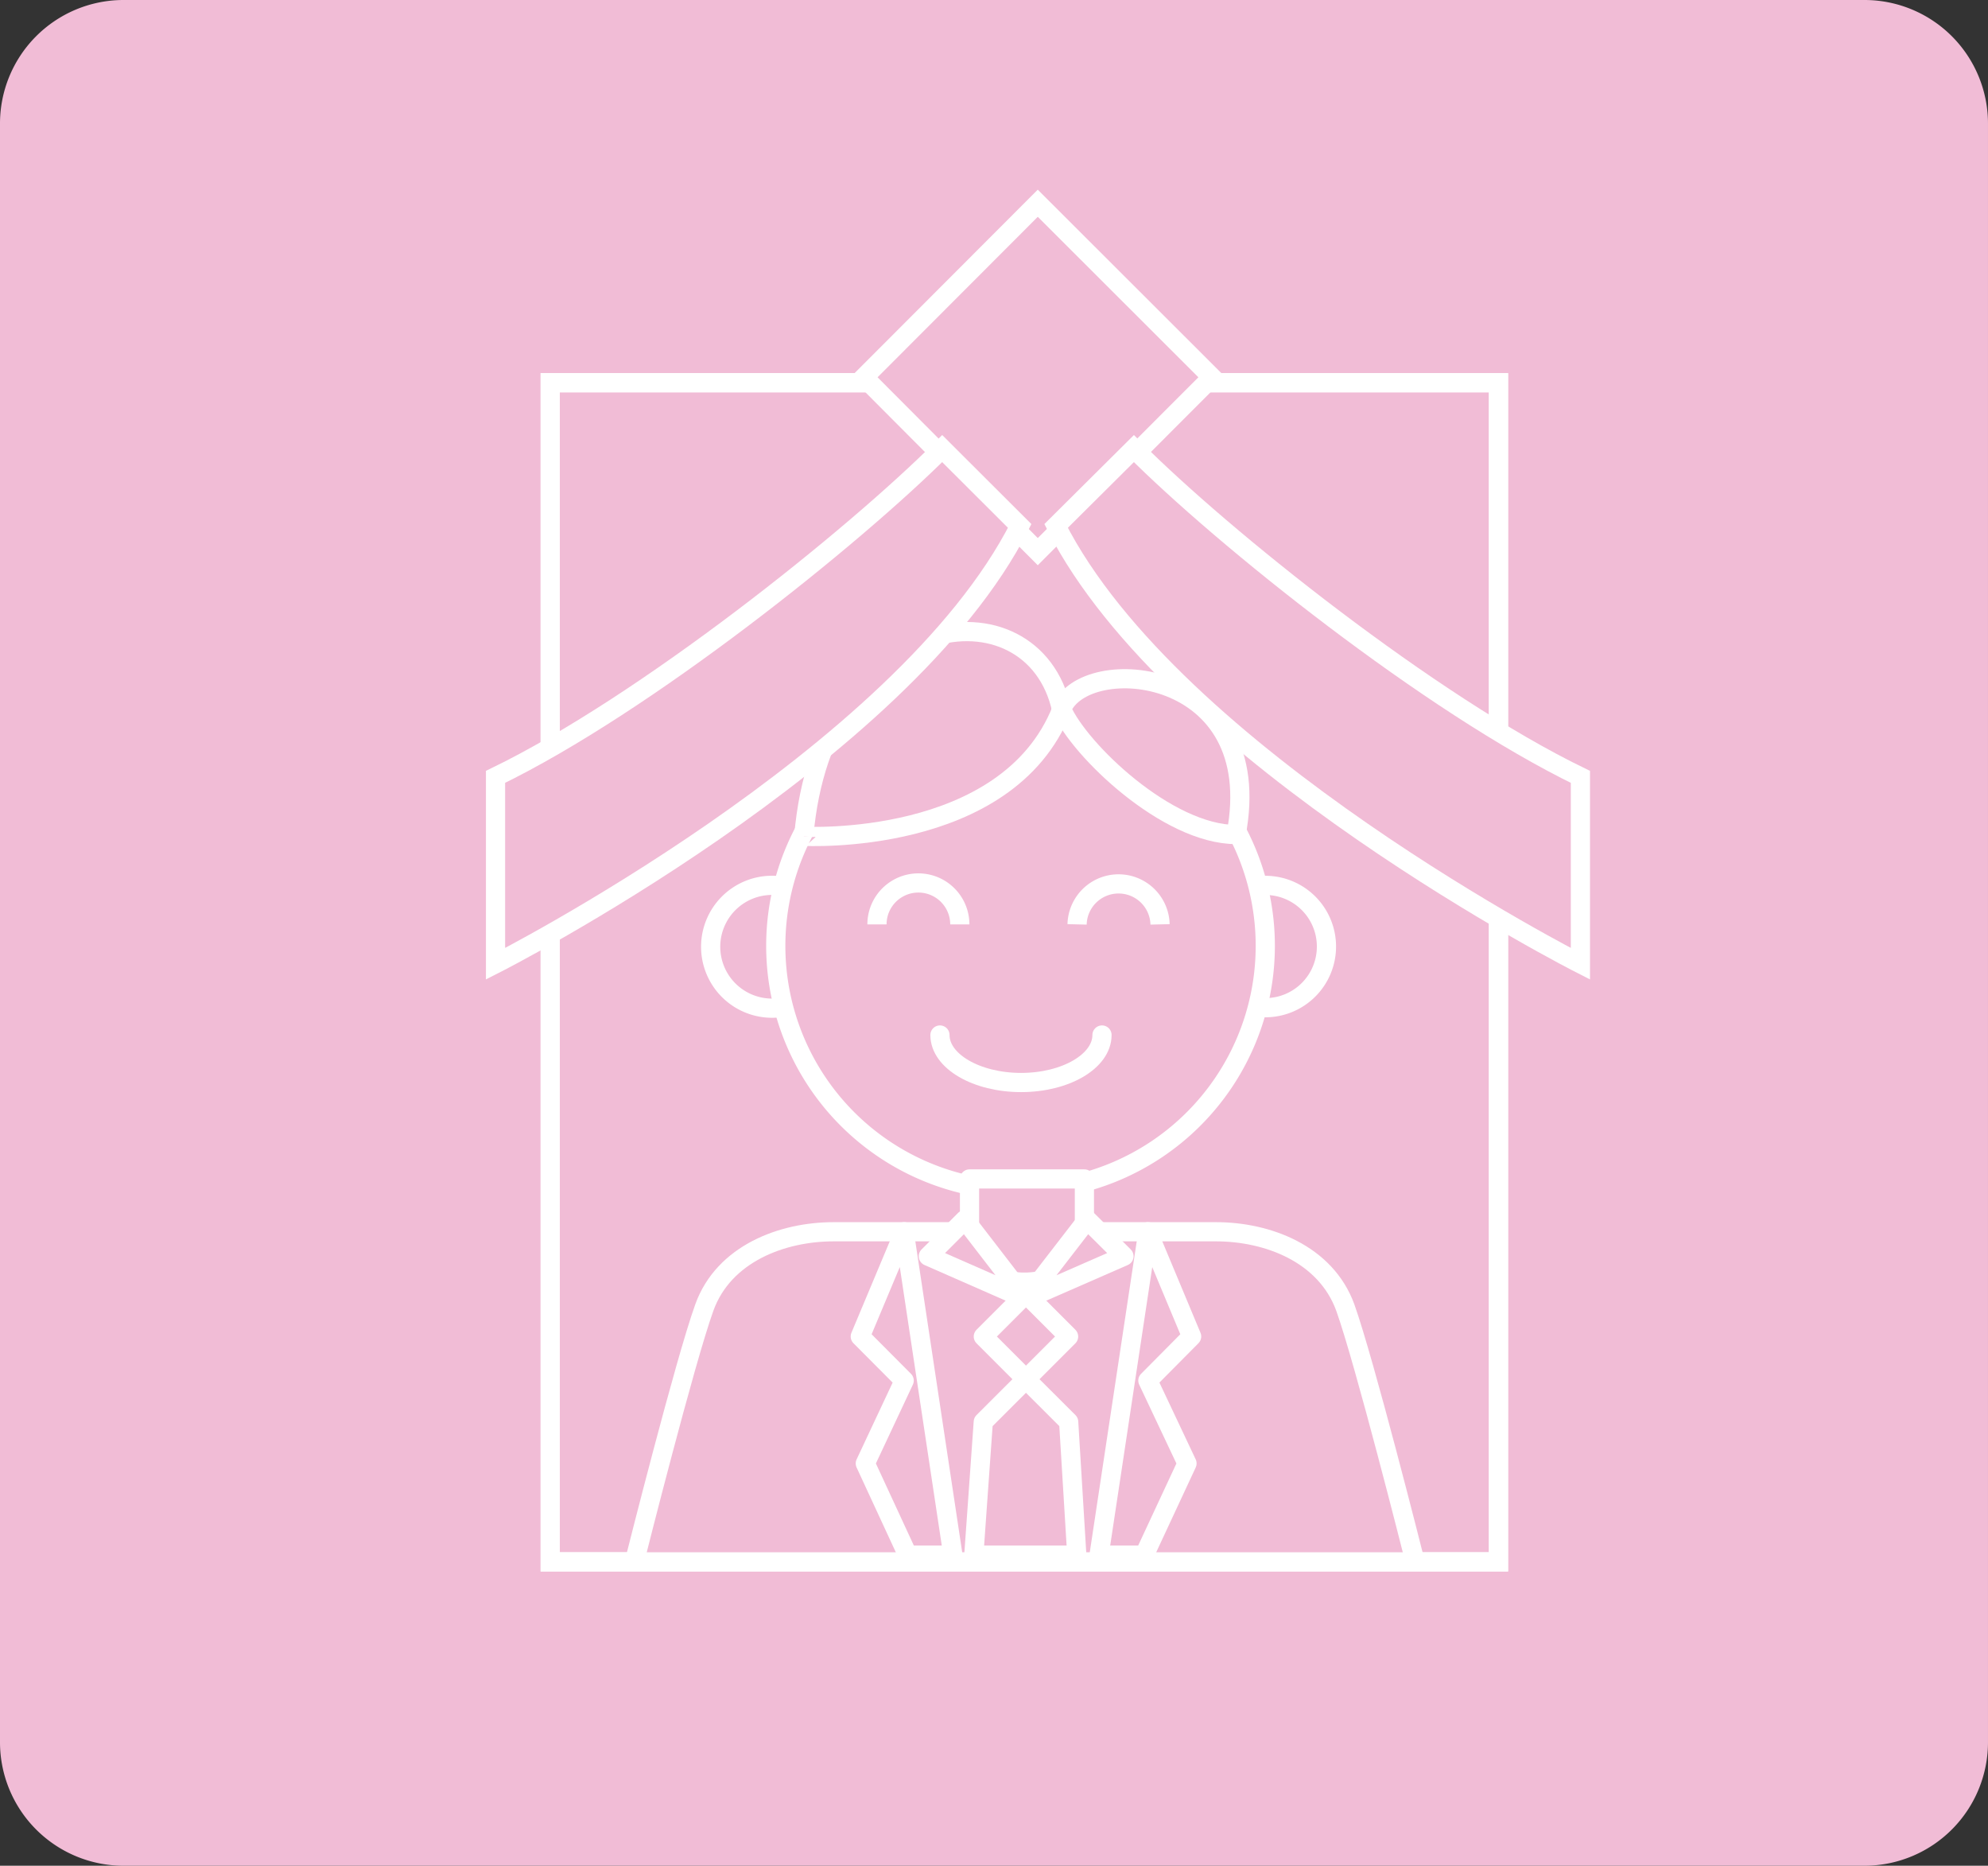 <svg id="グループ_2685" data-name="グループ 2685" xmlns="http://www.w3.org/2000/svg" width="155.387" height="145.795" viewBox="0 0 155.387 145.795">
  <rect x="0" y="0" width="155.387" height="145.795" fill="#333333" stroke="none"/>
  <path id="長方形_131" data-name="長方形 131" d="M654.525,269.416h136.2a9.656,9.656,0,0,1,9.593,9.72V405.491a9.657,9.657,0,0,1-9.593,9.72h-136.2a9.657,9.657,0,0,1-9.593-9.72V279.136A9.657,9.657,0,0,1,654.525,269.416Z" transform="translate(-644.932 -269.416)" fill="#f1bcd6"/>
  <g id="グループ_639" data-name="グループ 639" transform="translate(38.732 15.881)">
    <g id="グループ_638" data-name="グループ 638" transform="translate(0 0)">
      <rect id="長方形_347" data-name="長方形 347" width="74.12" height="92.142" transform="translate(4.274 14.026)" fill="none" stroke="#fff" stroke-width="1.5"/>
      <path id="パス_2627" data-name="パス 2627" d="M669.1,292.99a4.8,4.8,0,1,1-4.808-4.785h.015A4.806,4.806,0,0,1,669.1,292.99Z" transform="translate(-642.685 -234.903)" fill="#f1bcd6" stroke="#fff" stroke-width="1.5"/>
      <path id="パス_2628" data-name="パス 2628" d="M679.386,292.987a4.779,4.779,0,1,1-4.777-4.781A4.777,4.777,0,0,1,679.386,292.987Z" transform="translate(-614.439 -234.9)" fill="#f1bcd6" stroke="#fff" stroke-width="1.5"/>
      <path id="パス_2629" data-name="パス 2629" d="M718.71,320.948s-3.825-15.17-5.327-19.357c-1.536-4.206-6.09-5.914-10.094-5.914h-29.9c-4.015,0-8.58,1.708-10.1,5.914s-5.335,19.357-5.335,19.357" transform="translate(-646.966 -215.304)" fill="#f1bcd6" stroke="#fff" stroke-linecap="round" stroke-linejoin="round" stroke-width="1.5"/>
      <path id="パス_2630" data-name="パス 2630" d="M699.138,303.511a19.131,19.131,0,1,1,0-.034Z" transform="translate(-638.972 -245.464)" fill="#f1bcd6" stroke="#fff" stroke-width="1.5"/>
      <path id="パス_2631" data-name="パス 2631" d="M667.17,291.315a3.244,3.244,0,0,1,6.486,0" transform="translate(-621.715 -234.962)" fill="none" stroke="#fff" stroke-width="1.5"/>
      <path id="パス_2632" data-name="パス 2632" d="M676.969,291.376c0,2.049-2.837,3.712-6.325,3.712s-6.341-1.663-6.341-3.712" transform="translate(-629.566 -226.378)" fill="none" stroke="#fff" stroke-linecap="round" stroke-linejoin="round" stroke-width="1.5"/>
      <path id="パス_2633" data-name="パス 2633" d="M662.986,291.374a3.237,3.237,0,0,1,6.475,0" transform="translate(-633.172 -235.02)" fill="none" stroke="#fff" stroke-width="1.5"/>
      <path id="パス_2634" data-name="パス 2634" d="M681.606,288.916c-2.209-10.191-18.629-8.109-20.15,9.888C661.456,298.8,677.326,299.686,681.606,288.916Z" transform="translate(-637.362 -249.335)" fill="#f1bcd6" stroke="#fff" stroke-width="1.5"/>
      <path id="パス_2635" data-name="パス 2635" d="M666.846,286.179c1.783-4.475,16.161-3.361,13.641,9.8C675.112,295.978,668.229,289.372,666.846,286.179Z" transform="translate(-622.602 -246.648)" fill="#f1bcd6" stroke="#fff" stroke-width="1.5"/>
      <path id="パス_2636" data-name="パス 2636" d="M673.9,299.011v-4.553h-8.979v4.553C664.921,303.969,673.9,303.415,673.9,299.011Z" transform="translate(-627.873 -218.212)" fill="#f1bcd6" stroke="#fff" stroke-linecap="round" stroke-linejoin="round" stroke-width="1.5"/>
      <path id="パス_2637" data-name="パス 2637" d="M666.913,295.319l-2.852,2.852,7.63,3.35-4.778-6.2" transform="translate(-630.231 -215.887)" fill="#f1bcd6" stroke="#fff" stroke-linecap="round" stroke-linejoin="round" stroke-width="1.5"/>
      <path id="パス_2638" data-name="パス 2638" d="M670.89,295.319l2.871,2.852-7.66,3.35,4.789-6.2" transform="translate(-624.642 -215.887)" fill="#f1bcd6" stroke="#fff" stroke-linecap="round" stroke-linejoin="round" stroke-width="1.5"/>
      <rect id="長方形_348" data-name="長方形 348" width="4.713" height="4.713" transform="translate(38.127 88.56) rotate(-45)" fill="#f1bcd6" stroke="#fff" stroke-linecap="round" stroke-linejoin="round" stroke-width="1.5"/>
      <path id="パス_2639" data-name="パス 2639" d="M672.425,302.09l-3.339-3.331-3.335,3.331-.74,10.415h8.049Z" transform="translate(-627.627 -206.861)" fill="#f1bcd6" stroke="#fff" stroke-linecap="round" stroke-linejoin="round" stroke-width="1.5"/>
      <path id="パス_2640" data-name="パス 2640" d="M671.166,320.948h-3.536l3.817-25.272,3.42,8.183-3.42,3.447,3.058,6.475Z" transform="translate(-620.458 -215.304)" fill="#f1bcd6" stroke="#fff" stroke-linecap="round" stroke-linejoin="round" stroke-width="1.5"/>
      <path id="パス_2641" data-name="パス 2641" d="M666.346,320.948h3.533l-3.81-25.272-3.432,8.183,3.432,3.447-3.039,6.475Z" transform="translate(-634.128 -215.304)" fill="#f1bcd6" stroke="#fff" stroke-linecap="round" stroke-linejoin="round" stroke-width="1.5"/>
      <rect id="長方形_349" data-name="長方形 349" width="74.12" height="92.142" transform="translate(4.274 14.026)" fill="none" stroke="#fff" stroke-width="1.5"/>
      <path id="パス_2642" data-name="パス 2642" d="M689.915,287.264,676.3,300.891l-13.582-13.626,13.582-13.6Z" transform="translate(-633.917 -273.664)" fill="#f1bcd6" stroke="#fff" stroke-width="1.5"/>
      <path id="パス_2643" data-name="パス 2643" d="M689.924,278.942c-6.961,6.95-23.167,19.952-34.913,25.653V319.2s31.818-16.154,40.969-34.214Z" transform="translate(-655.011 -259.769)" fill="#f1bcd6" stroke="#fff" stroke-width="1.5"/>
      <path id="パス_2644" data-name="パス 2644" d="M672.813,278.942c6.924,6.95,23.145,19.952,34.9,25.653V319.2s-31.821-16.154-40.98-34.214Z" transform="translate(-622.917 -259.769)" fill="#f1bcd6" stroke="#fff" stroke-width="1.5"/>
    </g>
  </g>
</svg>
